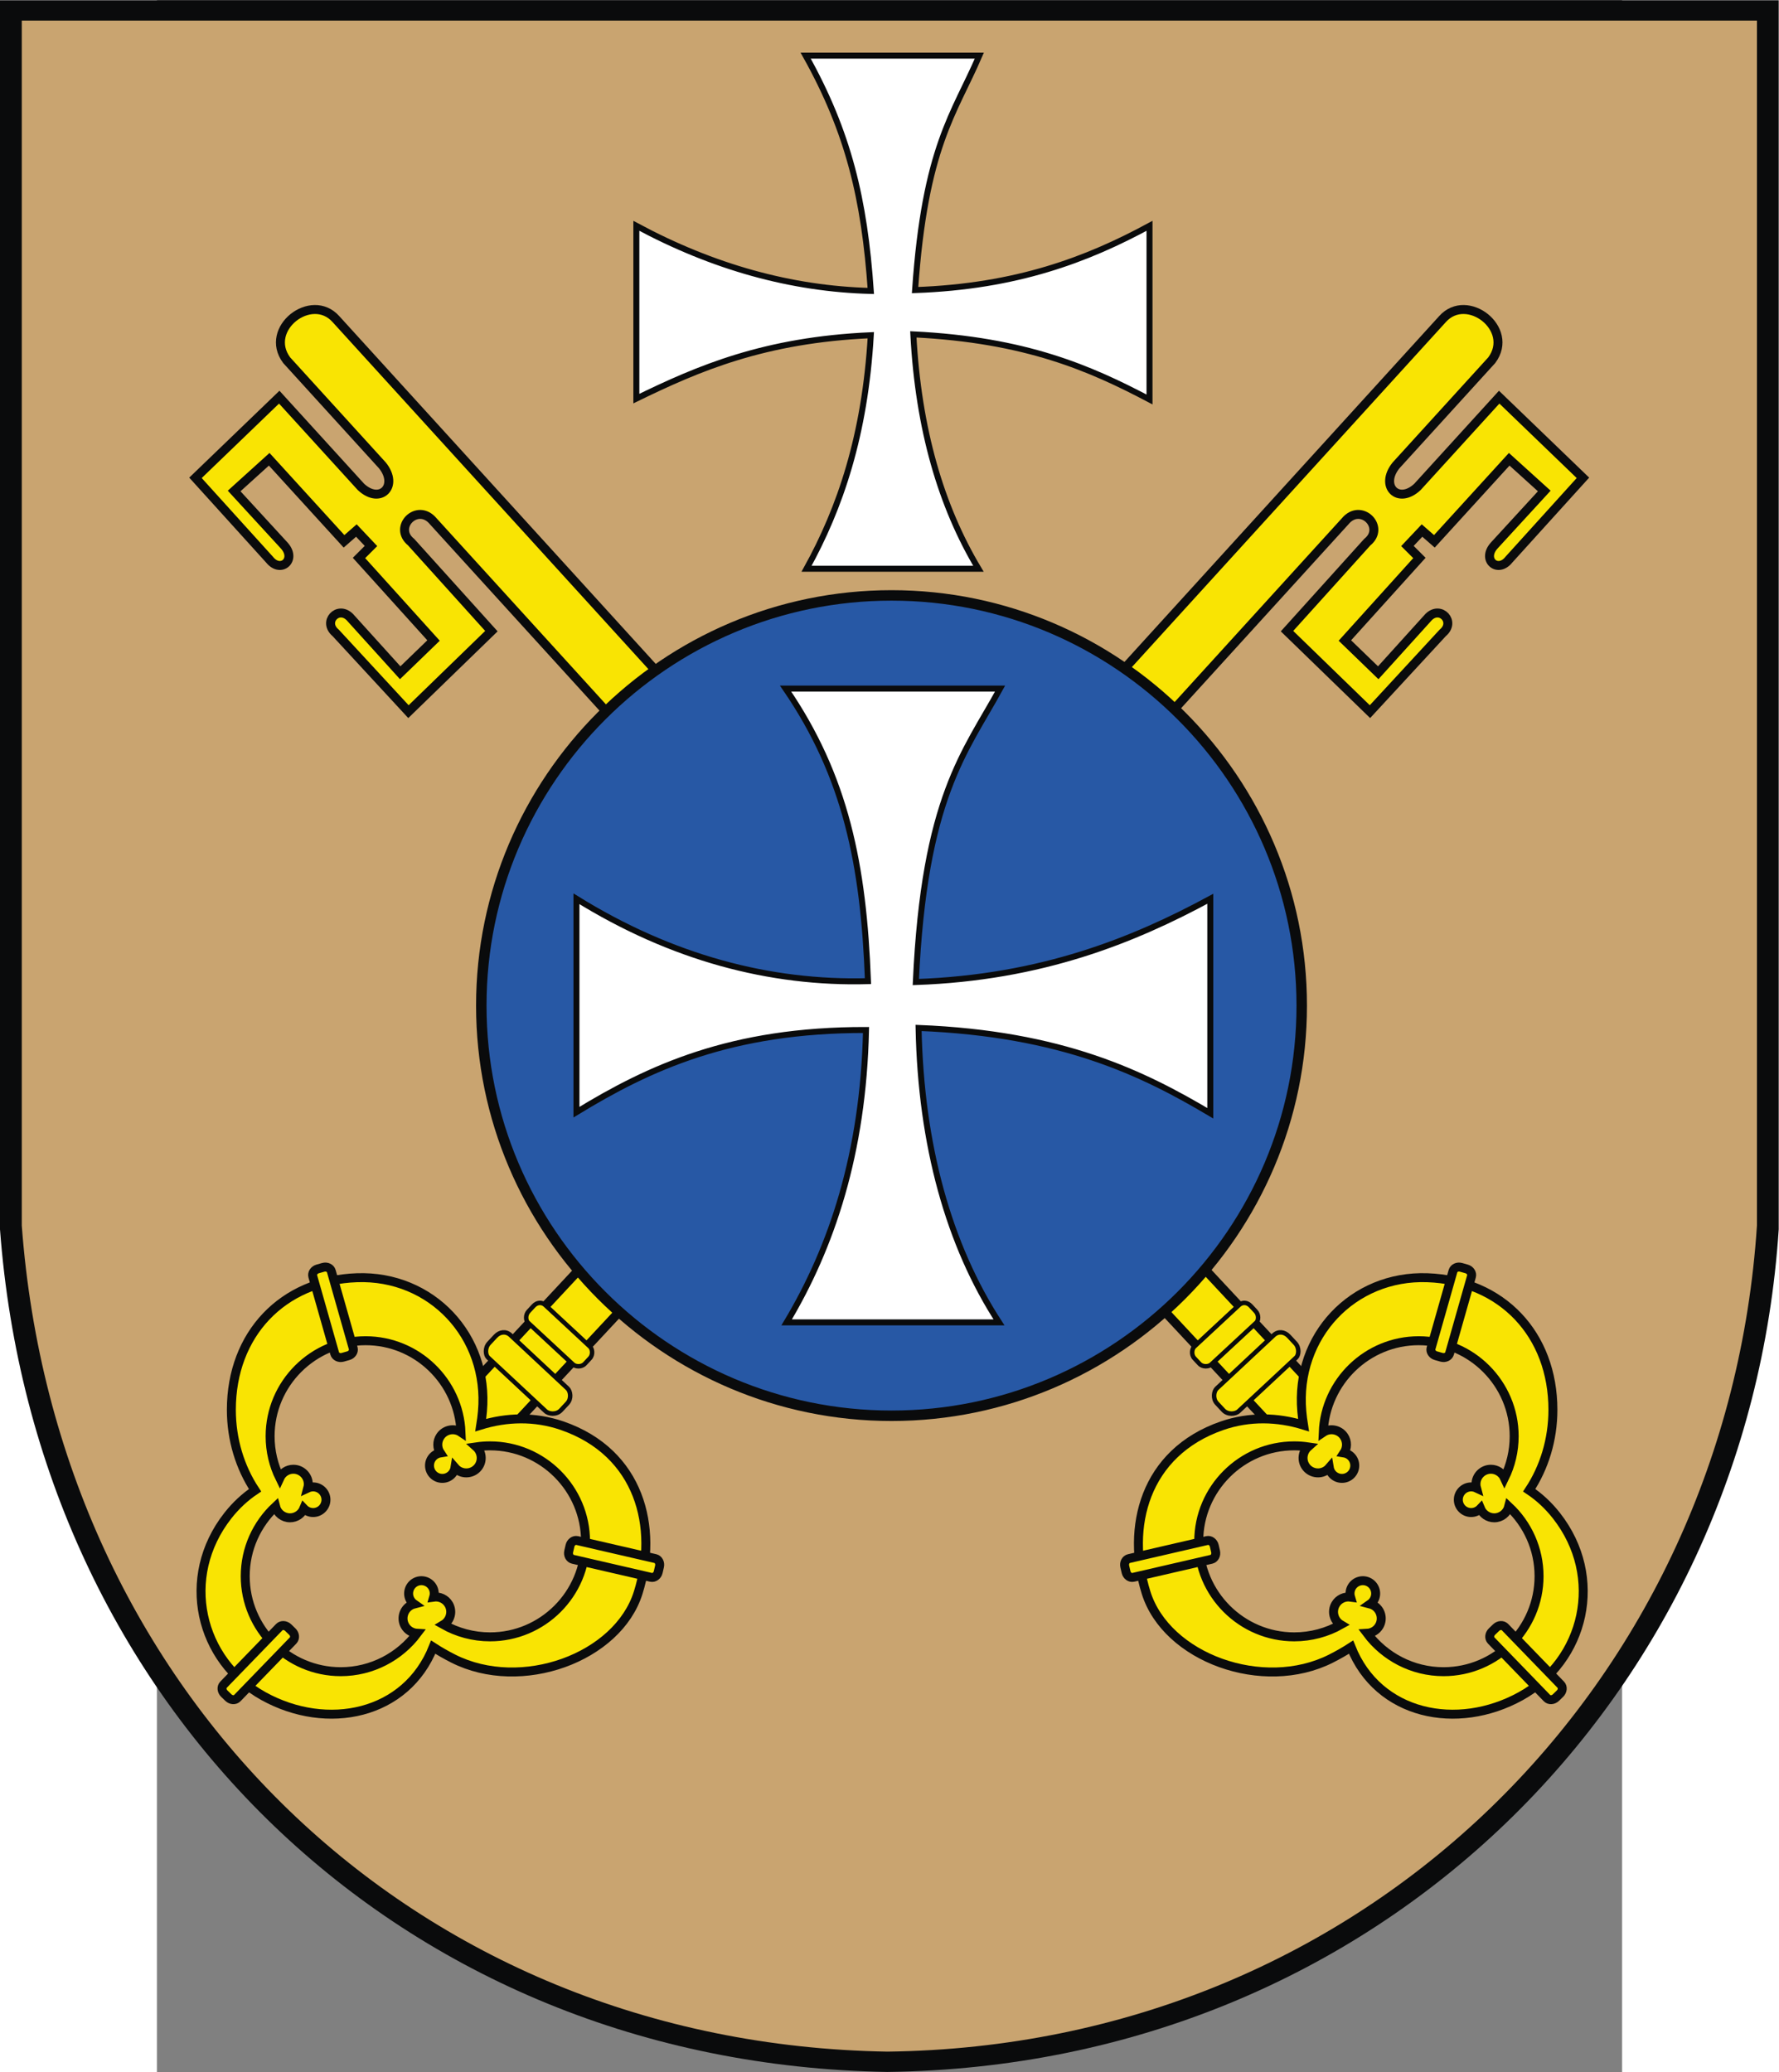 <?xml version="1.0" encoding="UTF-8" standalone="no"?>
<!-- Creator: CorelDRAW -->
<svg
   xmlns:dc="http://purl.org/dc/elements/1.1/"
   xmlns:cc="http://web.resource.org/cc/"
   xmlns:rdf="http://www.w3.org/1999/02/22-rdf-syntax-ns#"
   xmlns:svg="http://www.w3.org/2000/svg"
   xmlns="http://www.w3.org/2000/svg"
   xmlns:sodipodi="http://sodipodi.sourceforge.net/DTD/sodipodi-0.dtd"
   xmlns:inkscape="http://www.inkscape.org/namespaces/inkscape"
   xml:space="preserve"
   width="744.094"
   height="866.721"
   style="shape-rendering:geometricPrecision; text-rendering:geometricPrecision; image-rendering:optimizeQuality; fill-rule:evenodd; clip-rule:evenodd"
   viewBox="0 0 210 297"
   id="svg2"
   sodipodi:version="0.32"
   inkscape:version="0.45.1"
   sodipodi:docname="POL Nowe Skalmierzyce COA.svg"
   inkscape:output_extension="org.inkscape.output.svg.inkscape"
   sodipodi:docbase="C:\Users\Mistrz\Desktop"
   version="1.0"><rect x="0" y="0" width="210" height="297" fill="#808080" stroke="none"/><sodipodi:namedview
   inkscape:window-height="480"
   inkscape:window-width="640"
   inkscape:pageshadow="2"
   inkscape:pageopacity="0.0"
   guidetolerance="10.0"
   gridtolerance="10.0"
   objecttolerance="10.0"
   borderopacity="1.0"
   bordercolor="#666666"
   pagecolor="#ffffff"
   id="base" />
 <defs
   id="defs4">
  <style
   type="text/css"
   id="style6">
   
    .str1 {stroke:#0A0B0C;stroke-width:0.529}
    .str2 {stroke:#0A0B0C;stroke-width:0.706}
    .str0 {stroke:#0A0B0C;stroke-width:1.058}
    .str3 {stroke:#0A0B0C;stroke-width:1.235}
    .fil0 {fill:#0A0B0C}
    .fil3 {fill:white}
    .fil4 {fill:#2758A5}
    .fil1 {fill:#C9A470}
    .fil2 {fill:#F9E403}
   
  </style>
 </defs>
 <g
   id="Warstwa_x0020_1"
   transform="matrix(1.214,0,0,1.214,-22.49,-31.765)">
  <g
   id="_76096144">
   <path
   id="_76260768"
   class="fil0"
   d="M -0,26.196 L 210,26.196 L 210,171.314 C 206.391,226.366 162.762,270.094 104.749,270.804 C 47.211,269.844 4.183,227.504 -0,171.314 L -0,26.196 L -0,26.196 z "
   style="fill:#0a0b0c" />
   <path
   id="_76260696"
   class="fil1"
   d="M 2.571,28.594 L 207.429,28.594 L 207.429,170.867 C 203.908,224.84 161.348,267.71 104.755,268.406 C 48.626,267.465 6.652,225.955 2.571,170.867 L 2.571,28.594 L 2.571,28.594 z "
   style="fill:#c9a470" />
   <g
   id="g13">
    <polygon
   id="_76260624"
   class="fil2 str0"
   points="76.177,177.766 71.16,173.087 53.957,191.535 58.974,196.214 76.177,177.766 "
   style="fill:#f9e403;stroke:#0a0b0c;stroke-width:1.058" />
    <path
   id="_76260552"
   class="fil2 str0"
   d="M 75.346,214.218 C 72.942,221.894 61.543,226.061 53.51,221.999 C 52.663,221.571 51.876,221.119 51.146,220.646 C 47.954,228.673 38.629,230.588 31.117,226.436 C 23.553,222.256 21.201,212.393 26.897,205.127 C 27.86,203.899 28.945,202.907 30.113,202.124 C 28.35,199.454 27.315,196.159 27.315,192.623 C 27.315,183.719 33.337,177.343 42.137,177.029 C 50.937,176.715 57.742,183.933 56.959,192.816 C 56.91,193.364 56.843,193.903 56.758,194.432 C 59.791,193.499 63.11,193.376 66.375,194.504 C 75.56,197.68 77.75,206.542 75.346,214.218 L 75.346,214.218 z "
   style="fill:#f9e403;stroke:#0a0b0c;stroke-width:1.058" />
    <path
   id="_76260480"
   class="fil1 str0"
   d="M 49.253,219.013 C 47.193,221.761 43.912,223.545 40.227,223.545 C 34.017,223.545 28.952,218.48 28.952,212.27 C 28.952,209.031 30.331,206.104 32.531,204.045 C 32.723,204.81 33.417,205.378 34.24,205.378 C 34.975,205.378 35.608,204.923 35.872,204.281 C 36.148,204.572 36.538,204.755 36.97,204.755 C 37.804,204.755 38.484,204.075 38.484,203.241 C 38.484,202.407 37.804,201.727 36.97,201.727 C 36.744,201.727 36.53,201.776 36.337,201.866 C 36.377,201.718 36.399,201.564 36.399,201.404 C 36.399,200.434 35.608,199.642 34.637,199.642 C 33.925,199.642 33.309,200.068 33.032,200.679 C 32.301,199.187 31.89,197.511 31.89,195.743 C 31.89,189.533 36.955,184.468 43.165,184.468 C 49.219,184.468 54.184,189.283 54.429,195.279 C 53.627,194.739 52.533,194.95 51.989,195.751 C 51.576,196.359 51.596,197.139 51.98,197.717 C 51.583,197.781 51.213,198.002 50.97,198.359 C 50.501,199.049 50.681,199.994 51.371,200.462 C 52.061,200.931 53.006,200.751 53.475,200.061 C 53.601,199.875 53.681,199.67 53.715,199.46 C 53.815,199.576 53.93,199.681 54.062,199.77 C 54.865,200.316 55.965,200.106 56.51,199.304 C 57.011,198.566 56.875,197.579 56.227,197 C 56.759,196.922 57.303,196.882 57.855,196.882 C 64.066,196.882 69.13,201.947 69.13,208.157 C 69.13,214.367 64.066,219.432 57.855,219.432 C 55.862,219.432 53.987,218.909 52.359,217.995 C 53.184,217.501 53.463,216.428 52.977,215.595 C 52.605,214.96 51.894,214.642 51.206,214.739 C 51.319,214.354 51.28,213.924 51.063,213.551 C 50.642,212.83 49.712,212.586 48.992,213.006 C 48.271,213.427 48.027,214.357 48.448,215.077 C 48.561,215.272 48.712,215.432 48.886,215.554 C 48.738,215.592 48.594,215.652 48.456,215.733 C 47.617,216.222 47.333,217.304 47.822,218.143 C 48.132,218.674 48.679,218.982 49.253,219.013 L 49.253,219.013 z "
   style="fill:#c9a470;stroke:#0a0b0c;stroke-width:1.058" />
    <g
   id="g18">
     <path
   id="_76260408"
   class="fil2 str0"
   d="M 41.7,185.353 L 39.115,176.253 C 39.01,175.886 38.581,175.684 38.161,175.804 L 37.506,175.99 C 37.085,176.109 36.827,176.507 36.931,176.874 L 39.516,185.974 C 39.621,186.34 40.05,186.543 40.47,186.423 L 41.125,186.237 C 41.546,186.118 41.804,185.72 41.7,185.353 L 41.7,185.353 z "
   style="fill:#f9e403;stroke:#0a0b0c;stroke-width:1.058" />
     <path
   id="_76260336"
   class="fil2 str0"
   d="M 77.367,210.191 L 68.149,208.063 C 67.777,207.977 67.393,208.255 67.295,208.681 L 67.142,209.345 C 67.043,209.771 67.267,210.189 67.638,210.275 L 76.856,212.403 C 77.227,212.489 77.612,212.211 77.71,211.785 L 77.863,211.121 C 77.962,210.695 77.738,210.277 77.367,210.191 L 77.367,210.191 z "
   style="fill:#f9e403;stroke:#0a0b0c;stroke-width:1.058" />
     <path
   id="_76260264"
   class="fil2 str0"
   d="M 32.969,218.286 L 26.389,225.083 C 26.124,225.357 26.164,225.83 26.478,226.134 L 26.967,226.607 C 27.281,226.911 27.755,226.936 28.02,226.662 L 34.6,219.865 C 34.865,219.591 34.825,219.118 34.511,218.814 L 34.022,218.34 C 33.708,218.036 33.234,218.012 32.969,218.286 z "
   style="fill:#f9e403;stroke:#0a0b0c;stroke-width:1.058" />
    </g>
    <path
   id="_76236792"
   class="fil2 str1"
   d="M 64.388,192.761 L 57.626,186.454 C 57.319,186.168 57.225,185.312 57.735,184.764 L 58.499,183.945 C 59.019,183.388 59.745,183.32 60.272,183.812 L 67.003,190.101 C 67.354,190.428 67.496,191.31 66.985,191.858 L 66.221,192.678 C 65.707,193.23 64.779,193.156 64.388,192.761 z "
   style="fill:#f9e403;stroke:#0a0b0c;stroke-width:0.529" />
    <path
   id="_76236720"
   class="fil2 str1"
   d="M 67.622,187.243 L 62.32,182.321 C 62.079,182.097 62.003,181.429 62.399,181.001 L 62.993,180.362 C 63.397,179.927 63.963,179.874 64.376,180.258 L 69.655,185.167 C 69.93,185.422 70.044,186.111 69.647,186.539 L 69.054,187.178 C 68.654,187.609 67.929,187.551 67.622,187.243 L 67.622,187.243 z "
   style="fill:#f9e403;stroke:#0a0b0c;stroke-width:0.529" />
   </g>
   <g
   id="g25">
    <polygon
   id="_76236624"
   class="fil2 str0"
   points="134.478,177.766 139.496,173.087 156.699,191.535 151.681,196.214 134.478,177.766 "
   style="fill:#f9e403;stroke:#0a0b0c;stroke-width:1.058" />
    <path
   id="_76236552"
   class="fil2 str0"
   d="M 135.309,214.218 C 137.713,221.894 149.112,226.061 157.145,221.999 C 157.992,221.571 158.779,221.119 159.509,220.646 C 162.701,228.673 172.026,230.588 179.538,226.436 C 187.102,222.256 189.454,212.393 183.758,205.127 C 182.796,203.899 181.71,202.907 180.542,202.124 C 182.305,199.454 183.34,196.159 183.34,192.623 C 183.34,183.719 177.318,177.343 168.518,177.029 C 159.718,176.715 152.913,183.933 153.696,192.816 C 153.745,193.364 153.812,193.903 153.897,194.432 C 150.864,193.499 147.545,193.376 144.28,194.504 C 135.095,197.68 132.905,206.542 135.309,214.218 L 135.309,214.218 z "
   style="fill:#f9e403;stroke:#0a0b0c;stroke-width:1.058" />
    <path
   id="_76236480"
   class="fil1 str0"
   d="M 161.403,219.013 C 163.462,221.761 166.744,223.545 170.429,223.545 C 176.639,223.545 181.704,218.48 181.704,212.27 C 181.704,209.031 180.325,206.104 178.125,204.045 C 177.933,204.81 177.239,205.378 176.416,205.378 C 175.68,205.378 175.047,204.923 174.784,204.281 C 174.508,204.572 174.118,204.755 173.686,204.755 C 172.852,204.755 172.172,204.075 172.172,203.241 C 172.172,202.407 172.852,201.727 173.686,201.727 C 173.911,201.727 174.126,201.776 174.318,201.866 C 174.278,201.718 174.256,201.564 174.256,201.404 C 174.256,200.434 175.048,199.642 176.019,199.642 C 176.731,199.642 177.346,200.068 177.624,200.679 C 178.355,199.187 178.766,197.511 178.766,195.743 C 178.766,189.533 173.701,184.468 167.491,184.468 C 161.436,184.468 156.471,189.283 156.226,195.279 C 157.028,194.739 158.123,194.95 158.667,195.751 C 159.08,196.359 159.06,197.139 158.676,197.717 C 159.073,197.781 159.443,198.002 159.686,198.359 C 160.155,199.049 159.974,199.994 159.285,200.462 C 158.595,200.931 157.65,200.751 157.181,200.061 C 157.054,199.875 156.975,199.67 156.94,199.46 C 156.841,199.576 156.726,199.681 156.593,199.77 C 155.791,200.316 154.691,200.106 154.146,199.304 C 153.644,198.566 153.78,197.579 154.428,197 C 153.897,196.922 153.353,196.882 152.8,196.882 C 146.59,196.882 141.525,201.947 141.525,208.157 C 141.525,214.367 146.59,219.432 152.8,219.432 C 154.793,219.432 156.669,218.909 158.296,217.995 C 157.471,217.501 157.193,216.428 157.679,215.595 C 158.05,214.96 158.762,214.642 159.45,214.739 C 159.336,214.354 159.376,213.924 159.593,213.551 C 160.013,212.83 160.944,212.586 161.663,213.006 C 162.384,213.427 162.629,214.357 162.208,215.077 C 162.094,215.272 161.944,215.432 161.77,215.554 C 161.917,215.592 162.062,215.652 162.2,215.733 C 163.038,216.222 163.323,217.304 162.834,218.143 C 162.524,218.674 161.976,218.982 161.403,219.013 L 161.403,219.013 z "
   style="fill:#c9a470;stroke:#0a0b0c;stroke-width:1.058" />
    <g
   id="g30">
     <path
   id="_76236408"
   class="fil2 str0"
   d="M 168.955,185.353 L 171.541,176.253 C 171.645,175.886 172.074,175.684 172.494,175.804 L 173.149,175.99 C 173.57,176.109 173.829,176.507 173.724,176.874 L 171.139,185.974 C 171.035,186.34 170.606,186.543 170.185,186.423 L 169.53,186.237 C 169.109,186.118 168.851,185.72 168.955,185.353 L 168.955,185.353 z "
   style="fill:#f9e403;stroke:#0a0b0c;stroke-width:1.058" />
     <path
   id="_76236336"
   class="fil2 str0"
   d="M 133.289,210.191 L 142.507,208.063 C 142.878,207.977 143.262,208.255 143.361,208.681 L 143.514,209.345 C 143.612,209.771 143.389,210.189 143.017,210.275 L 133.8,212.403 C 133.428,212.489 133.044,212.211 132.946,211.785 L 132.792,211.121 C 132.694,210.695 132.917,210.277 133.289,210.191 L 133.289,210.191 z "
   style="fill:#f9e403;stroke:#0a0b0c;stroke-width:1.058" />
     <path
   id="_76236264"
   class="fil2 str0"
   d="M 177.687,218.286 L 184.267,225.083 C 184.532,225.357 184.492,225.83 184.178,226.134 L 183.689,226.607 C 183.374,226.911 182.901,226.936 182.636,226.662 L 176.056,219.865 C 175.791,219.591 175.831,219.118 176.144,218.814 L 176.634,218.34 C 176.948,218.036 177.422,218.012 177.687,218.286 L 177.687,218.286 z "
   style="fill:#f9e403;stroke:#0a0b0c;stroke-width:1.058" />
    </g>
    <path
   id="_76236168"
   class="fil2 str1"
   d="M 146.268,192.761 L 153.03,186.454 C 153.337,186.168 153.431,185.312 152.921,184.764 L 152.157,183.945 C 151.637,183.388 150.911,183.32 150.384,183.812 L 143.653,190.101 C 143.302,190.428 143.16,191.31 143.671,191.858 L 144.435,192.678 C 144.949,193.23 145.877,193.156 146.268,192.761 z "
   style="fill:#f9e403;stroke:#0a0b0c;stroke-width:0.529" />
    <path
   id="_76236096"
   class="fil2 str1"
   d="M 143.033,187.243 L 148.335,182.321 C 148.576,182.097 148.653,181.429 148.256,181.001 L 147.663,180.362 C 147.259,179.927 146.692,179.874 146.279,180.258 L 141,185.167 C 140.726,185.422 140.611,186.111 141.008,186.539 L 141.602,187.178 C 142.002,187.609 142.726,187.551 143.033,187.243 L 143.033,187.243 z "
   style="fill:#f9e403;stroke:#0a0b0c;stroke-width:0.529" />
   </g>
   <path
   id="_76236000"
   class="fil2 str0"
   d="M 39.657,63.839 L 78.168,106.162 L 72.571,111.255 L 51.15,87.713 C 49.283,85.468 46.348,88.419 48.542,90.18 L 58.016,100.686 L 48.223,110.192 L 39.632,100.891 C 38.063,99.589 39.899,97.632 41.299,99.023 L 47.247,105.599 L 51.184,101.792 L 42.385,92.046 L 43.8,90.632 L 42.076,88.806 L 40.617,90.082 L 31.783,80.392 L 27.644,84.137 L 33.532,90.55 C 35.084,92.234 33.151,93.915 31.819,92.241 L 23.079,82.585 L 32.968,73.059 L 42.617,83.657 C 44.887,85.78 47.109,83.56 45.152,81.122 L 33.84,68.69 C 31.09,64.985 36.76,60.603 39.657,63.839 L 39.657,63.839 z M 170.308,63.839 L 131.796,106.162 L 137.393,111.255 L 158.815,87.713 C 160.681,85.468 163.616,88.419 161.422,90.18 L 151.948,100.686 L 161.741,110.192 L 170.332,100.891 C 171.9,99.589 170.065,97.632 168.665,99.023 L 162.717,105.599 L 158.78,101.792 L 167.579,92.046 L 166.164,90.632 L 167.888,88.806 L 169.346,90.082 L 178.181,80.392 L 182.32,84.137 L 176.433,90.55 C 174.88,92.234 176.813,93.915 178.145,92.241 L 186.885,82.585 L 176.996,73.059 L 167.346,83.657 C 165.077,85.78 162.855,83.56 164.812,81.122 L 176.124,68.69 C 178.874,64.985 173.204,60.603 170.308,63.839 L 170.308,63.839 z "
   style="fill:#f9e403;stroke:#0a0b0c;stroke-width:1.058" />
   <path
   id="_76235928"
   class="fil3 str2"
   d="M 102.808,60.518 C 102.06,49.706 100.189,41.807 95.12,32.737 L 115.622,32.737 C 112.676,39.597 109.2,43.457 108.036,60.416 C 120.025,59.999 128.378,56.804 135.714,52.83 L 135.714,73.332 C 128.74,69.659 121.124,66.294 107.831,65.644 C 108.42,76.843 111.103,85.949 115.519,93.322 L 95.222,93.322 C 99.186,86.163 102.125,77.553 102.808,65.746 C 90.233,66.302 82.478,69.647 75.13,73.23 L 75.13,52.83 C 84.219,57.716 93.445,60.279 102.808,60.518 L 102.808,60.518 z "
   style="fill:#ffffff;stroke:#0a0b0c;stroke-width:0.706" />
   <path
   id="_76096216"
   class="fil4 str3"
   d="M 105.255,96.467 C 131.93,96.467 153.685,118.223 153.685,144.898 C 153.685,171.572 131.93,193.328 105.255,193.328 C 78.58,193.328 56.824,171.572 56.824,144.898 C 56.824,118.223 78.58,96.467 105.255,96.467 L 105.255,96.467 z "
   style="fill:#2758a5;stroke:#0a0b0c;stroke-width:1.235" />
   <path
   id="_76096072"
   class="fil3 str2"
   d="M 102.475,142.013 C 101.961,128.248 99.848,117.832 92.748,107.468 L 118.072,107.468 C 113.957,114.989 109.116,120.276 108.125,142.117 C 122.933,141.603 133.828,137.195 142.89,132.286 L 142.89,157.61 C 134.958,152.903 125.416,148.203 108.449,147.537 C 108.723,161.37 112.021,173.195 117.945,182.301 L 92.874,182.301 C 98.168,173.459 101.926,162.362 102.244,147.779 C 86.28,147.744 76.642,152.242 68.057,157.483 L 68.057,132.286 C 79.283,139.248 90.91,142.331 102.475,142.013 L 102.475,142.013 z "
   style="fill:#ffffff;stroke:#0a0b0c;stroke-width:0.706" />
  </g>
 </g>
</svg>